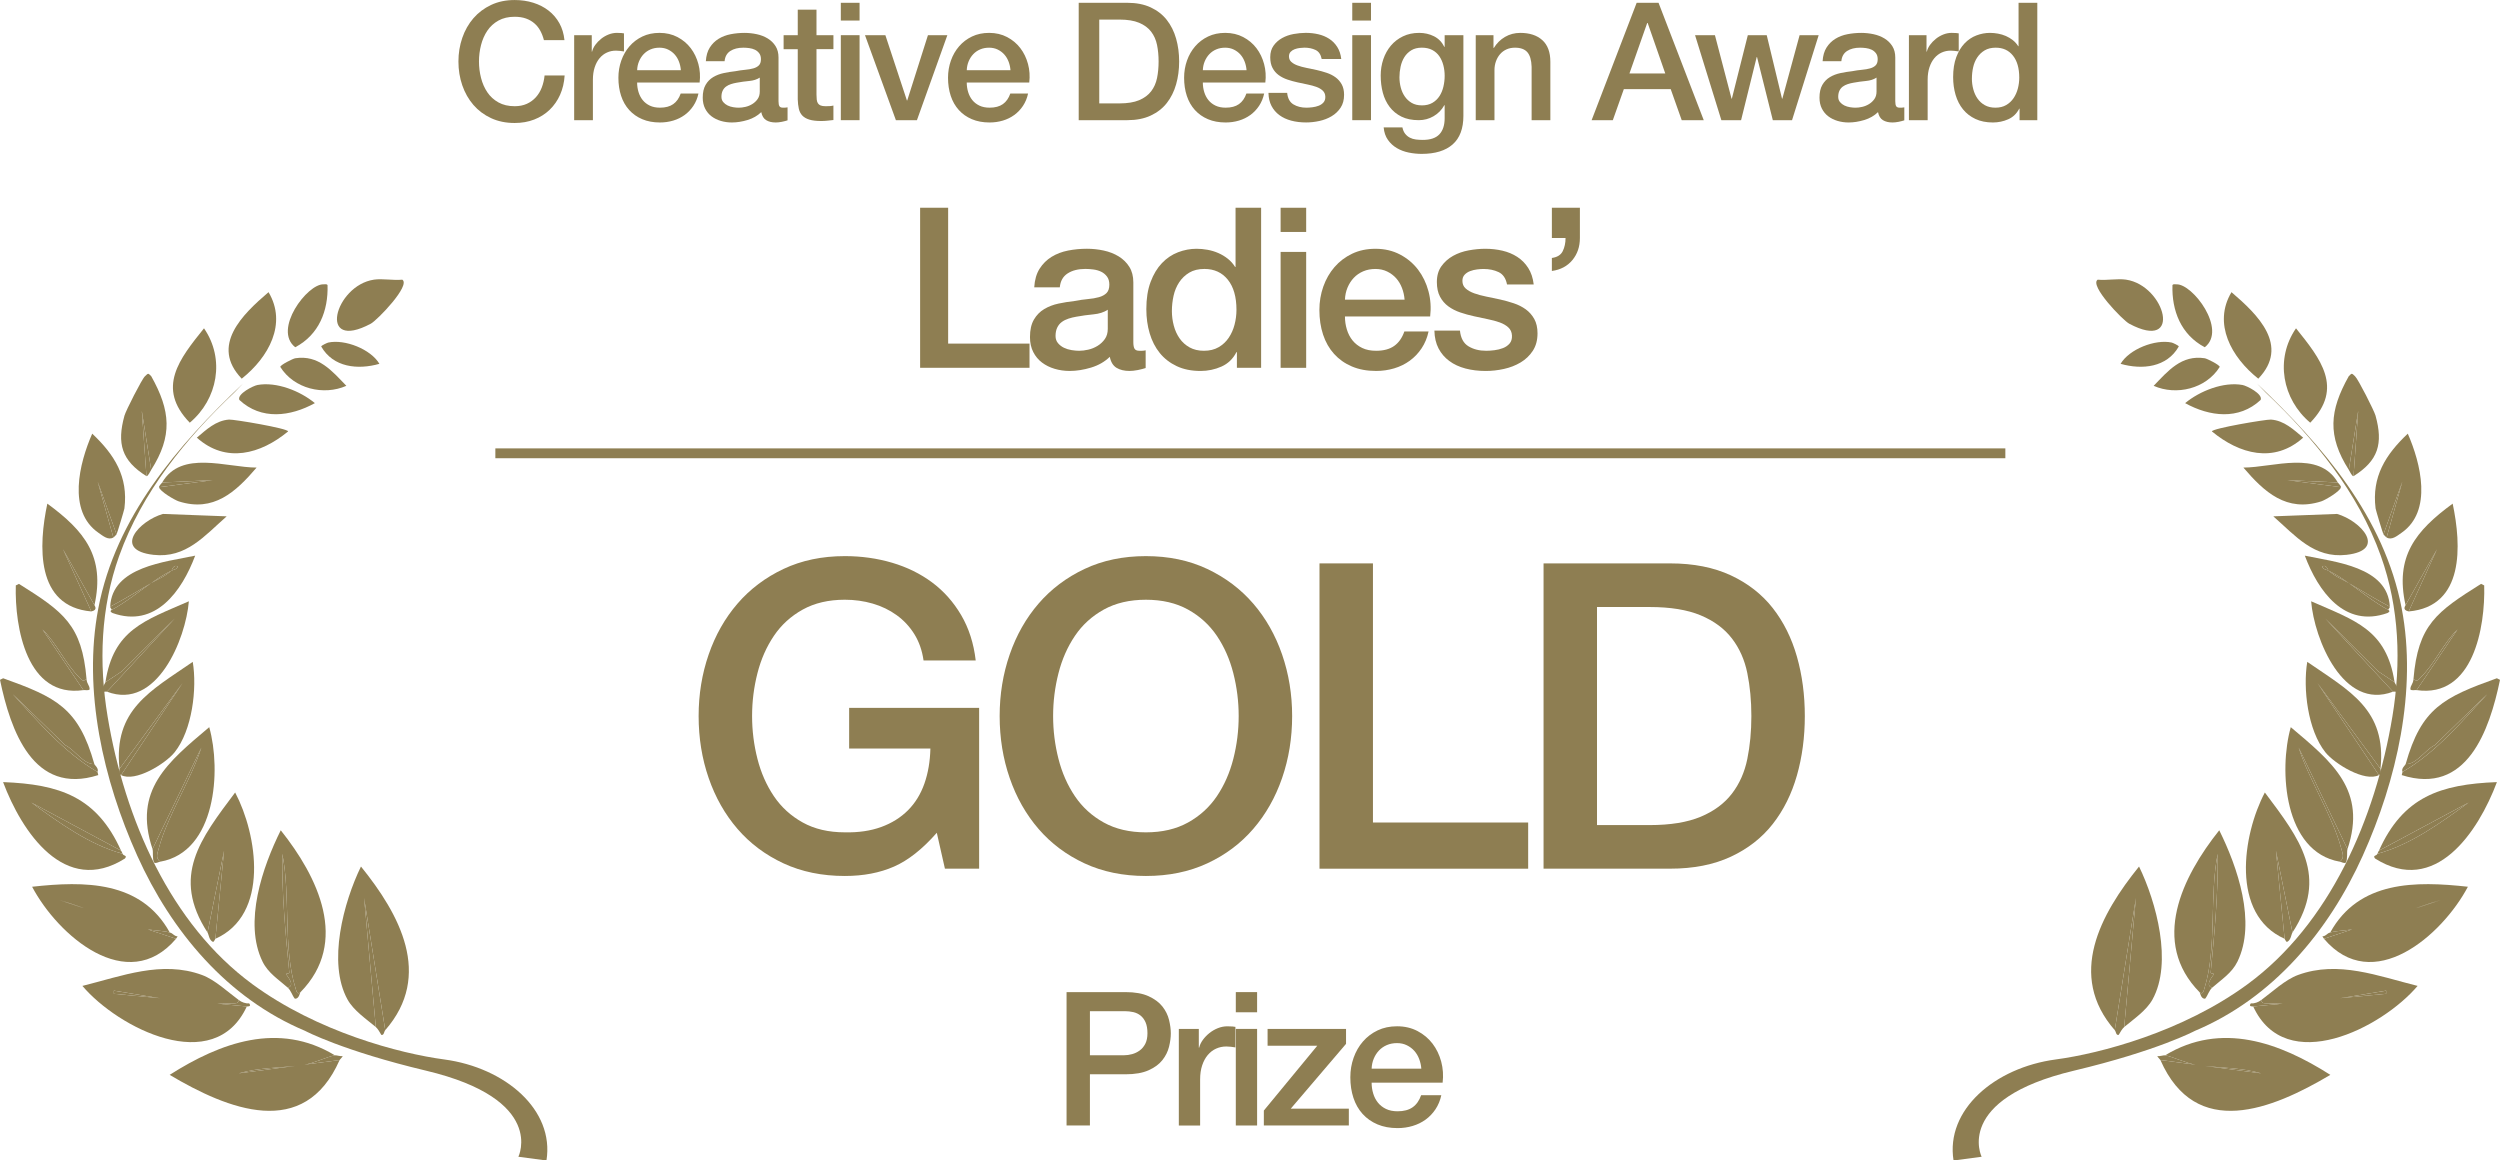 <?xml version="1.0" encoding="UTF-8"?> <svg xmlns="http://www.w3.org/2000/svg" id="_レイヤー_2" viewBox="0 0 278.834 129.434"><defs><style>.cls-1{isolation:isolate;}.cls-2{fill:#8e7e52;}.cls-3{fill:none;stroke:#8e7e52;stroke-miterlimit:10;stroke-width:1.098px;}</style></defs><g id="layout"><g id="Creative_Design_Award"><g class="cls-1"><path class="cls-2" d="M60.665,4.474c-.098-.379-.232-.727-.404-1.045s-.391-.593-.66-.825c-.269-.232-.584-.413-.944-.541-.361-.128-.779-.192-1.256-.192-.697,0-1.299.141-1.806.422-.507.281-.92.657-1.238,1.128-.318.471-.553,1.006-.706,1.604-.153.599-.229,1.21-.229,1.833,0,.624.076,1.235.229,1.834.153.599.388,1.134.706,1.604.318.471.73.846,1.238,1.128.507.281,1.109.422,1.806.422.513,0,.966-.089,1.357-.266.391-.177.727-.422,1.009-.733.281-.312.501-.675.66-1.091.159-.416.263-.862.312-1.339h2.237c-.049.782-.217,1.498-.504,2.146-.288.648-.676,1.207-1.165,1.678-.489.471-1.063.834-1.724,1.091-.66.257-1.387.385-2.182.385-.978,0-1.855-.181-2.631-.541-.776-.36-1.433-.853-1.971-1.476-.538-.623-.951-1.351-1.238-2.182-.287-.831-.431-1.717-.431-2.659,0-.929.144-1.809.431-2.64.287-.831.7-1.559,1.238-2.182.538-.624,1.195-1.119,1.971-1.485.776-.367,1.653-.55,2.631-.55.733,0,1.424.101,2.072.302.648.202,1.219.495,1.714.88.495.385.895.853,1.201,1.403.305.55.495,1.18.568,1.889h-2.292Z"></path><path class="cls-2" d="M64.039,3.924h1.962v1.833h.037c.061-.257.18-.507.357-.752.177-.244.391-.468.642-.669.25-.202.529-.364.834-.486.305-.122.617-.183.935-.183.244,0,.413.006.504.018.092.012.186.025.284.037v2.017c-.147-.024-.296-.046-.449-.064-.153-.018-.302-.027-.449-.027-.355,0-.688.07-.999.211-.312.141-.584.348-.816.624-.232.275-.416.614-.55,1.018s-.202.868-.202,1.394v4.511h-2.09V3.924Z"></path><path class="cls-2" d="M71.061,9.205c0,.367.052.721.156,1.063.104.342.26.642.468.898.208.257.47.462.789.614.318.153.697.229,1.137.229.611,0,1.103-.131,1.476-.394.373-.263.651-.657.834-1.183h1.98c-.11.513-.3.972-.568,1.375-.269.403-.593.743-.972,1.018-.379.275-.804.483-1.274.624-.471.14-.963.211-1.476.211-.746,0-1.406-.122-1.98-.367-.575-.244-1.061-.587-1.458-1.027-.397-.44-.697-.965-.898-1.577-.202-.611-.302-1.283-.302-2.017,0-.672.107-1.311.321-1.916.214-.605.52-1.137.917-1.595.397-.458.877-.822,1.439-1.091.562-.269,1.198-.403,1.907-.403.745,0,1.415.156,2.008.468.593.312,1.085.724,1.476,1.238.391.513.675,1.103.853,1.77s.223,1.354.138,2.063h-6.968ZM75.939,7.83c-.025-.33-.095-.648-.211-.953-.116-.305-.275-.571-.477-.798-.202-.226-.446-.409-.733-.55-.287-.14-.608-.211-.963-.211-.367,0-.7.064-.999.192-.3.128-.556.306-.77.532-.214.226-.385.492-.513.798-.128.306-.199.636-.211.99h4.877Z"></path><path class="cls-2" d="M86.831,11.295c0,.257.033.44.101.55.067.11.198.165.394.165h.22c.085,0,.183-.012.293-.037v1.448c-.073.024-.168.052-.284.083-.116.03-.235.058-.357.083-.122.024-.245.043-.367.055-.122.012-.226.018-.312.018-.428,0-.782-.085-1.063-.257-.281-.171-.465-.47-.55-.898-.416.403-.926.697-1.531.88-.605.183-1.189.275-1.751.275-.428,0-.837-.058-1.229-.174-.391-.116-.737-.287-1.036-.513-.3-.226-.538-.513-.715-.862s-.266-.755-.266-1.219c0-.587.107-1.063.321-1.43.214-.367.495-.654.844-.862.348-.208.739-.357,1.173-.449.434-.092.871-.162,1.311-.211.379-.073.74-.125,1.082-.156.342-.03.645-.083.908-.156.263-.073.47-.186.624-.339.153-.153.229-.382.229-.688,0-.269-.064-.489-.193-.66-.128-.171-.287-.302-.477-.394-.19-.092-.4-.153-.633-.183-.232-.03-.452-.046-.66-.046-.587,0-1.07.122-1.448.367-.379.245-.593.623-.642,1.137h-2.09c.037-.611.183-1.118.44-1.522.257-.404.583-.727.981-.972.397-.244.846-.416,1.348-.513.501-.098,1.015-.147,1.54-.147.464,0,.923.049,1.375.147.452.098.859.257,1.219.477.361.22.651.504.871.853s.33.773.33,1.274v4.877ZM84.74,8.655c-.318.208-.709.333-1.174.376-.465.043-.929.107-1.394.193-.22.037-.434.089-.642.156-.208.067-.391.159-.55.275-.159.116-.284.269-.376.458-.092.19-.138.419-.138.688,0,.232.067.428.202.587.134.159.296.284.486.376.189.092.397.156.623.193.226.037.431.055.614.055.232,0,.483-.03.752-.092.269-.061.522-.165.761-.312.238-.147.437-.333.596-.559.159-.226.239-.504.239-.834v-1.559Z"></path><path class="cls-2" d="M87.399,3.924h1.577V1.082h2.09v2.842h1.889v1.559h-1.889v5.061c0,.22.009.41.028.568.018.159.061.293.128.403.067.11.168.193.302.248s.318.083.55.083c.146,0,.293-.003.44-.009s.293-.028.44-.064v1.614c-.232.024-.458.049-.678.073-.22.024-.447.037-.678.037-.55,0-.993-.052-1.329-.156-.336-.104-.599-.257-.789-.458-.19-.202-.318-.455-.385-.761-.067-.305-.107-.654-.119-1.045v-5.593h-1.577v-1.559Z"></path><path class="cls-2" d="M93.78.312h2.09v1.98h-2.09V.312ZM93.78,3.924h2.09v9.48h-2.09V3.924Z"></path><path class="cls-2" d="M96.475,3.924h2.274l2.402,7.279h.037l2.31-7.279h2.164l-3.392,9.48h-2.347l-3.447-9.48Z"></path><path class="cls-2" d="M107.825,9.205c0,.367.052.721.156,1.063.104.342.26.642.468.898.208.257.47.462.789.614.318.153.697.229,1.137.229.611,0,1.103-.131,1.476-.394.373-.263.651-.657.834-1.183h1.98c-.11.513-.3.972-.568,1.375-.269.403-.593.743-.972,1.018-.379.275-.804.483-1.274.624-.471.14-.963.211-1.476.211-.746,0-1.406-.122-1.98-.367-.575-.244-1.061-.587-1.458-1.027-.397-.44-.697-.965-.898-1.577-.202-.611-.302-1.283-.302-2.017,0-.672.107-1.311.321-1.916.214-.605.52-1.137.917-1.595.397-.458.877-.822,1.439-1.091.562-.269,1.198-.403,1.907-.403.745,0,1.415.156,2.008.468.593.312,1.085.724,1.476,1.238.391.513.675,1.103.853,1.77s.223,1.354.138,2.063h-6.968ZM112.703,7.83c-.025-.33-.095-.648-.211-.953-.116-.305-.275-.571-.477-.798-.202-.226-.446-.409-.733-.55-.287-.14-.608-.211-.963-.211-.367,0-.7.064-.999.192-.3.128-.556.306-.77.532-.214.226-.385.492-.513.798-.128.306-.199.636-.211.99h4.877Z"></path><path class="cls-2" d="M120.312.312h5.427c1.002,0,1.87.171,2.604.513.733.342,1.332.81,1.797,1.403.465.593.81,1.287,1.036,2.081.226.795.339,1.644.339,2.549,0,.905-.113,1.754-.339,2.549-.226.795-.572,1.489-1.036,2.081-.465.593-1.063,1.061-1.797,1.403-.733.342-1.602.513-2.604.513h-5.427V.312ZM122.604,11.533h2.255c.892,0,1.623-.119,2.191-.357.568-.239,1.015-.569,1.339-.99.324-.422.544-.917.66-1.485.116-.569.174-1.183.174-1.843,0-.66-.058-1.274-.174-1.843-.116-.568-.336-1.063-.66-1.485-.324-.422-.77-.752-1.339-.99-.568-.238-1.299-.357-2.191-.357h-2.255v9.351Z"></path><path class="cls-2" d="M134.156,9.205c0,.367.052.721.156,1.063.104.342.26.642.468.898.208.257.47.462.789.614.318.153.697.229,1.137.229.611,0,1.103-.131,1.476-.394.373-.263.651-.657.834-1.183h1.98c-.11.513-.3.972-.568,1.375-.269.403-.593.743-.972,1.018-.379.275-.804.483-1.274.624-.471.14-.963.211-1.476.211-.746,0-1.406-.122-1.98-.367-.575-.244-1.061-.587-1.458-1.027-.397-.44-.697-.965-.898-1.577-.202-.611-.302-1.283-.302-2.017,0-.672.107-1.311.321-1.916.214-.605.52-1.137.917-1.595.397-.458.877-.822,1.439-1.091.562-.269,1.198-.403,1.907-.403.745,0,1.415.156,2.008.468.593.312,1.085.724,1.476,1.238.391.513.675,1.103.853,1.77s.223,1.354.138,2.063h-6.968ZM139.033,7.83c-.025-.33-.095-.648-.211-.953-.116-.305-.275-.571-.477-.798-.202-.226-.446-.409-.733-.55-.287-.14-.608-.211-.963-.211-.367,0-.7.064-.999.192-.3.128-.556.306-.77.532-.214.226-.385.492-.513.798-.128.306-.199.636-.211.99h4.877Z"></path><path class="cls-2" d="M143.562,10.36c.061.611.293,1.039.697,1.283.404.245.886.367,1.449.367.195,0,.418-.015.669-.046.25-.03.486-.088.706-.174.22-.085.4-.211.541-.376.14-.165.205-.382.193-.651-.012-.269-.11-.489-.293-.66-.183-.171-.419-.309-.706-.413-.288-.104-.615-.192-.981-.266-.367-.073-.74-.153-1.118-.238-.391-.085-.767-.189-1.128-.312-.361-.122-.685-.287-.972-.495-.287-.208-.516-.474-.688-.798-.171-.324-.257-.724-.257-1.201,0-.513.125-.944.376-1.293.25-.348.568-.629.954-.844.385-.214.813-.364,1.283-.449.47-.085.92-.128,1.348-.128.489,0,.956.052,1.403.156.446.104.849.272,1.21.504.36.232.66.535.898.908.238.373.388.822.449,1.348h-2.182c-.098-.501-.327-.837-.688-1.009-.361-.171-.773-.257-1.238-.257-.146,0-.321.012-.522.037-.202.025-.391.071-.568.137-.177.067-.327.165-.449.293-.123.128-.183.296-.183.504,0,.257.088.465.266.624.177.159.409.291.697.394.287.104.614.192.981.266.367.073.745.153,1.137.238.379.086.752.19,1.119.312.367.122.694.287.981.495.287.208.519.471.697.788.177.318.266.709.266,1.174,0,.562-.128,1.039-.385,1.43-.257.391-.59.709-1.0.953-.41.245-.865.422-1.366.532-.501.11-.997.165-1.485.165-.599,0-1.152-.067-1.659-.202-.507-.134-.947-.339-1.32-.614-.373-.275-.667-.617-.88-1.027-.214-.409-.327-.895-.339-1.458h2.09Z"></path><path class="cls-2" d="M150.823.312h2.09v1.98h-2.09V.312ZM150.823,3.924h2.09v9.48h-2.09V3.924Z"></path><path class="cls-2" d="M163.218,12.909c0,1.43-.401,2.497-1.201,3.2-.801.703-1.953,1.054-3.456,1.054-.477,0-.957-.049-1.439-.147-.483-.098-.923-.263-1.32-.495-.397-.232-.731-.538-1-.917-.269-.379-.428-.844-.477-1.394h2.09c.061.293.165.532.312.715.147.183.321.327.523.431.202.104.425.171.669.202.244.03.501.046.77.046.843,0,1.46-.208,1.852-.624.391-.416.587-1.015.587-1.797v-1.449h-.037c-.293.526-.694.935-1.201,1.229-.507.293-1.054.44-1.641.44-.758,0-1.403-.131-1.935-.394-.532-.263-.972-.623-1.32-1.082s-.602-.987-.761-1.586c-.159-.599-.238-1.24-.238-1.925,0-.635.098-1.24.293-1.815.196-.574.477-1.079.844-1.513.367-.434.816-.779,1.348-1.036.532-.257,1.134-.385,1.806-.385.599,0,1.149.125,1.65.376.501.251.886.645,1.155,1.183h.037v-1.302h2.09v8.985ZM158.579,11.754c.464,0,.859-.095,1.183-.284.324-.189.587-.44.789-.752s.348-.666.44-1.063c.092-.397.138-.798.138-1.201,0-.404-.049-.795-.147-1.174-.098-.379-.248-.715-.449-1.009-.202-.293-.465-.525-.789-.697-.324-.171-.712-.257-1.164-.257-.465,0-.856.098-1.174.293-.318.196-.575.449-.77.761-.196.312-.336.667-.422,1.063-.085.397-.128.792-.128,1.183,0,.391.049.773.147,1.146.098.373.247.706.449.999.202.293.458.532.77.715s.688.275,1.128.275Z"></path><path class="cls-2" d="M164.593,3.924h1.98v1.394l.037.037c.318-.525.733-.938,1.247-1.238.513-.299,1.082-.449,1.705-.449,1.039,0,1.858.269,2.457.807.599.538.898,1.345.898,2.42v6.509h-2.09v-5.959c-.025-.746-.183-1.286-.477-1.623-.293-.336-.752-.504-1.375-.504-.354,0-.672.064-.953.192-.281.128-.52.306-.715.532-.196.226-.348.492-.458.798-.11.306-.165.63-.165.972v5.593h-2.09V3.924Z"></path><path class="cls-2" d="M182.544.312h2.439l5.042,13.092h-2.457l-1.229-3.466h-5.226l-1.229,3.466h-2.365l5.024-13.092ZM181.737,8.196h3.997l-1.962-5.629h-.055l-1.98,5.629Z"></path><path class="cls-2" d="M189.054,3.924h2.219l1.852,7.078h.037l1.779-7.078h2.109l1.705,7.078h.037l1.925-7.078h2.127l-2.97,9.48h-2.145l-1.76-7.041h-.037l-1.742,7.041h-2.2l-2.934-9.48Z"></path><path class="cls-2" d="M211.387,11.295c0,.257.033.44.101.55.067.11.198.165.394.165h.22c.085,0,.183-.012.293-.037v1.448c-.073.024-.168.052-.284.083-.116.03-.235.058-.357.083-.122.024-.245.043-.367.055-.122.012-.226.018-.312.018-.428,0-.782-.085-1.063-.257-.281-.171-.465-.47-.55-.898-.416.403-.926.697-1.531.88-.605.183-1.189.275-1.751.275-.428,0-.837-.058-1.229-.174-.391-.116-.737-.287-1.036-.513-.3-.226-.538-.513-.715-.862s-.266-.755-.266-1.219c0-.587.107-1.063.321-1.43.214-.367.495-.654.844-.862.348-.208.739-.357,1.173-.449.434-.092.871-.162,1.311-.211.379-.073.74-.125,1.082-.156.342-.03.645-.083.908-.156.263-.073.47-.186.624-.339.153-.153.229-.382.229-.688,0-.269-.064-.489-.193-.66-.128-.171-.287-.302-.477-.394-.19-.092-.4-.153-.633-.183-.232-.03-.452-.046-.66-.046-.587,0-1.07.122-1.448.367-.379.245-.593.623-.642,1.137h-2.09c.037-.611.183-1.118.44-1.522.257-.404.583-.727.981-.972.397-.244.846-.416,1.348-.513.501-.098,1.015-.147,1.54-.147.464,0,.923.049,1.375.147.452.098.859.257,1.219.477.361.22.651.504.871.853s.33.773.33,1.274v4.877ZM209.297,8.655c-.318.208-.709.333-1.174.376-.465.043-.929.107-1.394.193-.22.037-.434.089-.642.156-.208.067-.391.159-.55.275-.159.116-.284.269-.376.458-.092.19-.138.419-.138.688,0,.232.067.428.202.587.134.159.296.284.486.376.189.092.397.156.623.193.226.037.431.055.614.055.232,0,.483-.03.752-.092.269-.061.522-.165.761-.312.238-.147.437-.333.596-.559.159-.226.239-.504.239-.834v-1.559Z"></path><path class="cls-2" d="M212.909,3.924h1.962v1.833h.037c.061-.257.18-.507.357-.752.177-.244.391-.468.642-.669.25-.202.529-.364.834-.486.305-.122.617-.183.935-.183.244,0,.413.006.504.018.092.012.186.025.284.037v2.017c-.147-.024-.296-.046-.449-.064-.153-.018-.302-.027-.449-.027-.355,0-.688.07-.999.211-.312.141-.584.348-.816.624-.232.275-.416.614-.55,1.018s-.202.868-.202,1.394v4.511h-2.09V3.924Z"></path><path class="cls-2" d="M227.229,13.404h-1.98v-1.283h-.037c-.281.55-.691.944-1.229,1.183-.538.238-1.106.357-1.705.357-.746,0-1.397-.131-1.953-.394-.556-.263-1.018-.62-1.384-1.073-.367-.452-.642-.987-.825-1.604-.183-.617-.275-1.28-.275-1.99,0-.855.116-1.595.348-2.219.232-.624.541-1.137.926-1.54.385-.403.825-.7,1.32-.889.495-.189.999-.284,1.513-.284.293,0,.593.028.898.083.305.055.599.144.88.266.281.122.541.278.779.468.239.19.437.413.596.669h.037V.312h2.09v13.092ZM219.932,8.765c0,.404.052.801.156,1.192.104.391.263.74.477,1.045.214.306.486.55.816.733s.721.275,1.174.275c.464,0,.865-.098,1.201-.293.336-.195.611-.452.825-.77.214-.318.373-.675.477-1.073.104-.397.156-.803.156-1.219,0-1.051-.236-1.87-.706-2.457-.471-.587-1.109-.88-1.916-.88-.489,0-.902.101-1.238.302s-.611.465-.825.788c-.214.324-.367.691-.458,1.1-.092.41-.137.828-.137,1.256Z"></path></g></g><path class="cls-2" d="M109.206,96.889h-3.815l-.906-4.006c-1.59,1.812-3.18,3.069-4.769,3.768-1.59.699-3.418,1.049-5.485,1.049-2.544,0-4.825-.469-6.844-1.407-2.02-.938-3.728-2.218-5.127-3.839-1.399-1.622-2.472-3.513-3.219-5.675-.748-2.162-1.121-4.467-1.121-6.916,0-2.416.373-4.705,1.121-6.867.747-2.162,1.82-4.054,3.219-5.676,1.399-1.621,3.107-2.909,5.127-3.863,2.019-.954,4.3-1.431,6.844-1.431,1.844,0,3.601.247,5.27.739,1.669.493,3.155,1.224,4.459,2.194,1.303.97,2.385,2.186,3.243,3.648.858,1.463,1.399,3.147,1.621,5.055h-5.818c-.159-1.113-.501-2.09-1.025-2.933-.525-.842-1.185-1.55-1.979-2.122-.795-.573-1.686-1.002-2.671-1.288-.986-.286-2.02-.429-3.1-.429-1.812,0-3.379.366-4.698,1.097-1.32.732-2.393,1.709-3.219,2.933-.827,1.224-1.439,2.615-1.836,4.173-.398,1.558-.596,3.148-.596,4.769,0,1.622.198,3.212.596,4.769.397,1.558,1.009,2.949,1.836,4.173.826,1.224,1.899,2.202,3.219,2.933,1.319.732,2.885,1.097,4.698,1.097,1.526.032,2.877-.167,4.054-.596,1.176-.429,2.17-1.049,2.981-1.86s1.423-1.804,1.836-2.981c.413-1.176.635-2.48.668-3.911h-9.062v-4.531h14.498v17.932Z"></path><path class="cls-2" d="M127.806,62.026c2.543,0,4.824.477,6.844,1.431,2.019.954,3.727,2.242,5.127,3.863,1.399,1.622,2.472,3.514,3.219,5.676.747,2.162,1.121,4.452,1.121,6.867,0,2.449-.374,4.754-1.121,6.916-.747,2.162-1.82,4.054-3.219,5.675-1.4,1.622-3.108,2.902-5.127,3.839-2.02.938-4.301,1.407-6.844,1.407-2.544,0-4.825-.469-6.844-1.407-2.019-.938-3.728-2.218-5.127-3.839-1.4-1.622-2.473-3.513-3.219-5.675-.748-2.162-1.121-4.467-1.121-6.916,0-2.416.373-4.705,1.121-6.867.747-2.162,1.82-4.054,3.219-5.676,1.399-1.621,3.107-2.909,5.127-3.863,2.019-.954,4.3-1.431,6.844-1.431ZM127.806,66.891c-1.812,0-3.379.366-4.698,1.097-1.32.732-2.393,1.709-3.219,2.933-.827,1.224-1.439,2.615-1.836,4.173-.398,1.558-.596,3.148-.596,4.769,0,1.622.198,3.212.596,4.769.397,1.558,1.009,2.949,1.836,4.173.826,1.224,1.899,2.202,3.219,2.933,1.319.732,2.885,1.097,4.698,1.097,1.812,0,3.378-.365,4.698-1.097,1.319-.731,2.392-1.709,3.219-2.933.826-1.224,1.438-2.615,1.836-4.173.397-1.557.596-3.148.596-4.769,0-1.621-.199-3.211-.596-4.769-.398-1.558-1.01-2.949-1.836-4.173-.827-1.224-1.9-2.201-3.219-2.933-1.32-.731-2.885-1.097-4.698-1.097Z"></path><path class="cls-2" d="M147.168,62.837h5.962v28.901h17.312v5.151h-23.274v-34.052Z"></path><path class="cls-2" d="M172.158,62.837h14.117c2.607,0,4.865.446,6.772,1.335,1.908.891,3.465,2.107,4.674,3.648,1.208,1.543,2.106,3.347,2.695,5.413.588,2.067.882,4.277.882,6.629,0,2.353-.294,4.563-.882,6.629-.589,2.067-1.487,3.871-2.695,5.413-1.209,1.543-2.766,2.759-4.674,3.648-1.908.891-4.166,1.335-6.772,1.335h-14.117v-34.052ZM178.12,92.025h5.866c2.321,0,4.221-.31,5.699-.93,1.479-.62,2.639-1.478,3.481-2.575.842-1.097,1.415-2.385,1.717-3.863.302-1.479.453-3.076.453-4.793,0-1.717-.151-3.314-.453-4.793-.302-1.479-.875-2.766-1.717-3.863-.843-1.097-2.003-1.955-3.481-2.575-1.479-.62-3.379-.93-5.699-.93h-5.866v24.323Z"></path><path class="cls-2" d="M118.957,110.653h6.564c1.055,0,1.917.153,2.584.458.667.306,1.18.688,1.542,1.146.361.458.608.958.74,1.5.132.542.198,1.042.198,1.5s-.066.955-.198,1.49c-.132.535-.379,1.031-.74,1.49-.361.458-.875.837-1.542,1.135-.667.299-1.528.448-2.584.448h-3.959v5.709h-2.605v-14.877ZM121.561,117.696h3.813c.292,0,.59-.042.896-.125.305-.083.587-.219.844-.406.257-.188.465-.438.625-.75.159-.312.24-.705.24-1.177,0-.486-.07-.889-.208-1.208-.139-.32-.327-.573-.562-.761-.237-.188-.507-.316-.813-.385-.306-.069-.632-.104-.979-.104h-3.855v4.917Z"></path><path class="cls-2" d="M131.479,114.758h2.229v2.083h.042c.069-.292.205-.576.406-.854.201-.278.444-.531.729-.76.285-.229.601-.413.948-.552.347-.139.701-.208,1.063-.208.278,0,.469.007.573.021.104.014.212.028.323.042v2.292c-.167-.028-.337-.052-.51-.073-.174-.021-.344-.031-.51-.031-.403,0-.781.08-1.136.24-.354.16-.663.396-.927.708-.264.312-.472.698-.625,1.156-.153.458-.229.987-.229,1.584v5.126h-2.375v-10.772Z"></path><path class="cls-2" d="M137.834,110.653h2.375v2.25h-2.375v-2.25ZM137.834,114.758h2.375v10.772h-2.375v-10.772Z"></path><path class="cls-2" d="M141.377,114.758h8.751v1.667l-6.167,7.23h6.48v1.875h-9.48v-1.667l5.959-7.23h-5.542v-1.875Z"></path><path class="cls-2" d="M152.983,120.759c0,.417.059.82.177,1.208.118.389.295.729.531,1.021.236.292.535.524.896.698.361.174.792.26,1.292.26.694,0,1.253-.149,1.677-.448.424-.299.74-.747.948-1.344h2.25c-.125.583-.341,1.104-.646,1.563-.306.458-.674.844-1.104,1.156-.431.312-.914.549-1.448.708-.535.16-1.094.24-1.677.24-.847,0-1.598-.139-2.25-.417-.653-.278-1.205-.667-1.656-1.167-.451-.5-.792-1.097-1.021-1.792-.229-.695-.344-1.459-.344-2.292,0-.764.122-1.49.365-2.177.243-.688.59-1.292,1.042-1.813.451-.521.997-.934,1.636-1.24.639-.305,1.361-.458,2.167-.458.847,0,1.608.177,2.281.531.674.354,1.233.823,1.677,1.406.444.583.767,1.254.969,2.011.201.757.253,1.539.156,2.344h-7.918ZM158.525,119.196c-.028-.375-.108-.736-.24-1.083-.132-.347-.312-.649-.542-.906-.229-.257-.507-.465-.833-.625-.327-.16-.691-.24-1.094-.24-.417,0-.795.073-1.136.219-.34.146-.632.347-.875.604-.243.257-.438.559-.583.906-.146.347-.226.722-.24,1.125h5.542Z"></path><path class="cls-2" d="M102.625,23.171h3.125v15.152h9.076v2.7h-12.202v-17.853Z"></path><path class="cls-2" d="M126.404,38.148c0,.35.046.6.137.75.092.15.271.225.538.225h.3c.116,0,.25-.016.4-.05v1.975c-.1.033-.229.071-.387.113-.159.042-.321.079-.488.113-.167.033-.333.058-.5.075-.167.017-.309.025-.425.025-.584,0-1.067-.117-1.45-.35-.384-.233-.634-.642-.75-1.225-.567.55-1.263.95-2.088,1.2-.825.25-1.621.375-2.388.375-.584,0-1.142-.079-1.675-.238-.534-.158-1.004-.392-1.413-.7-.409-.308-.734-.7-.975-1.175-.242-.475-.363-1.029-.363-1.663,0-.8.146-1.45.438-1.95.291-.5.675-.892,1.15-1.175.475-.283,1.008-.488,1.6-.613.592-.125,1.188-.221,1.788-.288.517-.1,1.008-.171,1.475-.213.466-.041.879-.112,1.238-.212.358-.1.642-.254.85-.463.208-.208.313-.521.313-.938,0-.366-.088-.667-.263-.9-.175-.233-.392-.413-.65-.538-.259-.125-.546-.208-.863-.25-.317-.042-.617-.062-.9-.062-.8,0-1.459.167-1.975.5-.517.333-.809.85-.875,1.55h-2.851c.05-.833.25-1.525.6-2.075s.796-.991,1.338-1.325c.542-.333,1.154-.566,1.838-.7.683-.133,1.384-.2,2.1-.2.633,0,1.258.067,1.875.2.616.134,1.171.35,1.663.65.491.3.888.688,1.188,1.163.3.475.45,1.054.45,1.738v6.651ZM123.553,34.548c-.434.284-.967.454-1.6.513-.634.059-1.267.146-1.9.262-.3.05-.592.121-.875.213-.284.092-.534.217-.75.375-.217.159-.387.367-.512.625-.125.259-.188.571-.188.938,0,.317.091.584.275.8.183.217.404.388.663.513.258.125.542.212.85.262.308.05.588.075.838.075.317,0,.658-.041,1.025-.125.367-.083.713-.225,1.038-.425.325-.2.596-.454.812-.762.217-.308.325-.688.325-1.138v-2.125Z"></path><path class="cls-2" d="M140.656,41.024h-2.7v-1.75h-.05c-.384.75-.942,1.288-1.675,1.613-.734.325-1.509.488-2.325.488-1.017,0-1.905-.179-2.663-.538-.759-.358-1.388-.846-1.888-1.463-.5-.617-.875-1.346-1.125-2.188-.25-.842-.375-1.746-.375-2.713,0-1.167.158-2.175.475-3.025s.738-1.55,1.263-2.1c.525-.55,1.125-.954,1.8-1.213.675-.258,1.363-.388,2.063-.388.4,0,.808.038,1.225.113.417.075.817.196,1.2.363.383.167.738.379,1.063.638.325.259.596.562.812.913h.05v-6.601h2.851v17.853ZM130.705,34.698c0,.55.071,1.092.213,1.625.141.534.358,1.009.65,1.425.292.417.663.75,1.113,1.0.45.25.983.375,1.6.375.633,0,1.179-.133,1.638-.4.458-.267.833-.616,1.125-1.05.292-.433.508-.921.65-1.463.142-.542.213-1.096.213-1.663,0-1.433-.321-2.55-.963-3.351-.642-.8-1.513-1.2-2.613-1.2-.667,0-1.229.137-1.688.412-.458.275-.834.634-1.125,1.075-.292.442-.5.942-.625,1.5-.125.559-.188,1.13-.188,1.713Z"></path><path class="cls-2" d="M142.831,23.171h2.851v2.7h-2.851v-2.7ZM142.831,28.097h2.851v12.927h-2.851v-12.927Z"></path><path class="cls-2" d="M150.007,35.298c0,.5.071.984.213,1.45.141.467.354.875.637,1.225.283.35.642.629,1.075.838.433.209.95.312,1.55.312.833,0,1.504-.179,2.013-.538.508-.358.888-.896,1.138-1.613h2.7c-.15.7-.409,1.325-.775,1.875-.367.55-.809,1.013-1.325,1.388-.517.375-1.096.659-1.738.85-.642.191-1.313.288-2.013.288-1.017,0-1.917-.167-2.7-.5-.784-.333-1.446-.8-1.988-1.4-.542-.6-.95-1.317-1.225-2.15-.275-.833-.412-1.75-.412-2.75,0-.917.146-1.788.438-2.613.292-.825.708-1.55,1.25-2.175.542-.625,1.196-1.121,1.963-1.488.767-.366,1.634-.55,2.601-.55,1.016,0,1.929.213,2.738.638.808.425,1.479.988,2.013,1.688.533.7.921,1.504,1.163,2.413.241.909.304,1.846.188,2.813h-9.501ZM156.658,33.423c-.034-.45-.129-.884-.288-1.3-.159-.417-.375-.779-.65-1.088-.275-.308-.609-.558-1-.75-.392-.191-.829-.287-1.312-.287-.5,0-.955.087-1.363.262-.409.175-.759.417-1.05.725-.292.309-.525.671-.7,1.088-.175.417-.271.867-.288,1.35h6.651Z"></path><path class="cls-2" d="M162.834,36.873c.083.834.4,1.417.95,1.75.55.334,1.208.5,1.975.5.267,0,.571-.021.913-.062.341-.041.663-.121.963-.238.3-.116.546-.287.738-.512.191-.225.279-.521.262-.888-.017-.366-.15-.667-.4-.9-.25-.233-.571-.421-.963-.562-.392-.142-.838-.263-1.338-.363-.5-.1-1.009-.208-1.525-.325-.534-.116-1.046-.258-1.538-.425-.492-.166-.934-.391-1.325-.675-.392-.283-.704-.646-.938-1.088-.234-.441-.35-.988-.35-1.638,0-.7.171-1.288.512-1.763.342-.475.775-.858,1.3-1.15.525-.292,1.108-.496,1.75-.613.642-.116,1.254-.175,1.838-.175.667,0,1.304.071,1.913.213.608.142,1.158.371,1.65.688.491.317.9.729,1.225,1.238.325.509.529,1.121.613,1.838h-2.976c-.134-.683-.446-1.142-.938-1.375-.492-.233-1.055-.35-1.688-.35-.2,0-.438.017-.712.05-.275.034-.534.096-.775.188-.242.092-.446.225-.613.4-.167.175-.25.404-.25.688,0,.35.121.634.363.85.241.217.558.396.95.538.392.142.838.262,1.338.363.5.1,1.017.208,1.55.325.517.117,1.025.259,1.525.425.5.167.946.392,1.338.675.391.284.708.642.95,1.075.241.434.363.967.363,1.6,0,.767-.175,1.417-.525,1.95-.35.534-.804.967-1.363,1.3-.559.334-1.179.575-1.863.725-.684.15-1.359.225-2.025.225-.817,0-1.572-.092-2.263-.275-.692-.183-1.292-.462-1.8-.838-.509-.375-.909-.842-1.2-1.4-.292-.558-.446-1.221-.463-1.988h2.851Z"></path><path class="cls-2" d="M173.086,28.772c.6-.083,1.004-.337,1.213-.763.208-.425.312-.913.312-1.463h-1.525v-3.375h3.125v3.375c0,.967-.279,1.788-.838,2.463-.559.675-1.321,1.08-2.288,1.213v-1.45Z"></path><g id="_生成オブジェクト"><path class="cls-2" d="M37.35,117.703c-.812.142-2.328.879-3.423,1.051-2.409.377-4.93.268-7.283.96l11.232-1.484c-3.939,8.971-12.431,5.527-18.954,1.654,5.659-3.603,12.158-5.983,18.428-2.181Z"></path><path class="cls-2" d="M26.65,111.553c-.13.45-.456.33-.79.35-4.275.265-8.942-.756-13.161-1.413l-0.0.351,14.828,1.414c-3.644,7.885-14.361,2.399-18.337-2.294,4.392-1.09,8.843-2.868,13.338-1.219,1.45.532,2.895,1.912,4.122,2.811Z"></path><path class="cls-2" d="M33.494,110.68c-.346.339-.455-.214-.526-.439-1.415-4.474-.538-10.342-1.481-15.005-.066,4.434.355,8.847.781,13.25.012.124-.363.052-.351.175.008.086,1.12,1.263.174,1.492-1.013-.897-2.176-1.613-2.806-2.897-2.145-4.374-.002-10.564,2.028-14.652,4.127,5.171,7.711,12.47,2.181,18.077Z"></path><path class="cls-2" d="M42.968,114.899l-2.359-14.743,1.306,14.391c-1.067-.892-2.475-1.838-3.157-3.073-2.258-4.09-.428-10.859,1.502-14.828,4.287,5.305,8.061,12.128,2.707,18.253Z"></path><path class="cls-2" d="M18.933,104.002c-.866-.241-2.381-.231-3.422-.529-3.002-.859-5.86-2.22-8.86-3.077l12.983,4.308c-5.432,6.386-13.181-.367-16.053-5.802,5.829-.646,12.156-.693,15.352,5.1Z"></path><path class="cls-2" d="M17.886,96.104c-.597-.39-.315-.96-.174-1.492.938-3.559,3.598-7.632,4.746-11.228l-5.448,11.315c-2.192-6.57,1.685-9.679,6.327-13.596,1.359,4.821.755,13.902-5.45,15.001Z"></path><path class="cls-2" d="M10.523,85.219c-1.199.056-2.185-1.609-3.245-2.108l-5.875-5.707c2.905,3.135,5.718,6.501,9.47,8.693l.088.351c-7.259,2.318-9.793-4.989-10.961-10.625l.351-.175c5.933,2.129,8.417,3.322,10.172,9.571Z"></path><path class="cls-2" d="M13.505,86.449l6.851-10.261-7.026,9.559c-.703-6.605,3.458-8.679,8.168-11.928.494,2.982-.054,7.623-2.025,10.089-1.026,1.283-4.407,3.362-5.968,2.54Z"></path><path class="cls-2" d="M11.932,77.147l7.552-8.155-5.883,5.875-1.843,1.227c.894-5.869,4.369-6.869,9.307-9.031-.346,4.195-3.569,12.212-9.132,10.084Z"></path><path class="cls-2" d="M10.535,67.494l-3.505-6.232,3.154,6.934c-6.231-.547-5.891-7.363-4.905-12.024,4.161,3.049,6.457,5.908,5.257,11.323Z"></path><path class="cls-2" d="M12.997,59.599l-2.102-5.88,1.751,6.231c-.579.329-1.15-.169-1.667-.528-3.488-2.419-2.136-7.762-.694-11.056,2.478,2.345,4.031,4.795,3.592,8.338-.022.178-.802,2.765-.879,2.895Z"></path><path class="cls-2" d="M16.863,52.407l-1.048-6.582.521,7.283c-2.765-1.732-3.323-3.617-2.452-6.758.15-.54,1.943-4.079,2.284-4.386.363-.326.325-.397.702 0,2.159,3.85,2.399,6.655-.007,10.442Z"></path><path class="cls-2" d="M12.465,68.022c1.566-.837,2.938-1.978,4.389-2.98.918-.544,1.356-.627,2.282-1.402.203-.105.526-.085.702-.438-.469-.325-.671.412-.702.438-1.04.539-1.341.752-2.282,1.402-1.505.891-3.022,1.803-4.565,2.629.199-4.473,6.171-4.993,9.48-5.697-1.482,3.96-4.429,8.111-9.218,6.399-.435-.228-.081-.334-.088-.351Z"></path><path class="cls-2" d="M17.739,54.338l5.967-.786-5.616.259c2.122-3.652,7.196-1.668,10.53-1.66-2.34,2.741-4.816,5.005-8.689,3.767-.423-.135-2.124-1.12-2.193-1.581Z"></path><path class="cls-2" d="M22.753,36.617c2.363,3.426,1.533,7.912-1.587,10.528-3.772-3.89-1.138-7.127,1.587-10.528Z"></path><path class="cls-2" d="M18.176,57.321l7.107.268c-2.47,2.167-4.528,4.707-8.163,4.294-4.606-.524-1.575-3.815,1.056-4.562Z"></path><path class="cls-2" d="M29.951,32.586c2.097,3.517.005,7.27-2.99,9.65-3.539-3.684.075-7.16,2.99-9.65Z"></path><path class="cls-2" d="M41.709,31.19c.946-.14,2.175.105,3.159.002.978.625-2.794,4.528-3.513,4.911-6.007,3.203-4.047-4.26.354-4.913Z"></path><path class="cls-2" d="M25.554,46.797c.507-.035,6.588.985,6.58,1.321-3.066,2.531-6.932,3.605-10.179.695,1.056-.89,2.121-1.914,3.599-2.016Z"></path><path class="cls-2" d="M28.715,42.939c2.116-.386,4.754.658,6.404,2.023-2.725,1.505-5.989,1.92-8.423-.357-.283-.673,1.57-1.584,2.019-1.666Z"></path><path class="cls-2" d="M36.093,31.712c.153.007.349-.062.439.088.09,2.849-.951,5.53-3.602,6.929-2.519-1.951,1.352-7.097,3.164-7.017Z"></path><path class="cls-2" d="M32.929,39.958c2.597-.402,4.084,1.399,5.701,3.075-2.534,1.118-5.845.331-7.369-2.111.025-.237,1.426-.927,1.668-.964Z"></path><path class="cls-2" d="M36.615,38.206c1.845-.396,4.737.735,5.702,2.373-2.418.689-5.159.402-6.492-1.935.029-.122.683-.415.79-.438Z"></path><path class="cls-2" d="M33.494,110.68c-.033.033-.152.783-.615.702-.307-.376-.409-.892-.789-1.229.945-.229-.166-1.406-.174-1.492-.012-.123.363-.052.351-.175-.425-4.403-.846-8.816-.781-13.25.944,4.664.067,10.531,1.481,15.005.071.225.18.778.526.439Z"></path><path class="cls-2" d="M42.968,114.899c-.153.175-.125.592-.439.526-.136-.254-.408-.706-.614-.878l-1.306-14.391,2.359,14.743Z"></path><path class="cls-2" d="M26.65,111.553c.301.22.751.402,1.14.352.324.42-.254.331-.263.351l-14.828-1.414 0-.351c4.219.657,8.886,1.678,13.161,1.413.334-.021.66.1.79-.35Z"></path><path class="cls-2" d="M17.886,96.104c-.266.047-.531.249-.702.087-.211-.418-.078-1.203-.174-1.492l5.448-11.315c-1.147,3.596-3.808,7.669-4.746,11.228-.14.531-.423,1.102.174,1.492Z"></path><path class="cls-2" d="M18.933,104.002c.428.119.392.372.877.439l-.176.263-12.983-4.308c3.0.857,5.858,2.218,8.86,3.077,1.041.298,2.556.287,3.422.529Z"></path><path class="cls-2" d="M37.876,118.229l-11.232,1.484c2.354-.693,4.874-.583,7.283-.96,1.095-.172,2.611-.908,3.423-1.051.163-.028.609.136.877.088-.054.121-.34.413-.351.438Z"></path><path class="cls-2" d="M10.523,85.219c.036.13.532.491.35.878-3.753-2.193-6.565-5.558-9.47-8.693l5.875,5.707c1.06.5,2.046,2.164,3.245,2.108Z"></path><path class="cls-2" d="M11.932,77.147c-.132-.05-.446.092-.526-.088-.122-.282.334-.848.352-.965l1.843-1.227,5.883-5.875-7.552,8.155Z"></path><path class="cls-2" d="M13.505,86.449c-.366-.192-.161-.57-.175-.702l7.026-9.559-6.851,10.261Z"></path><path class="cls-2" d="M10.535,67.494c-.011.049.442.532-.351.702l-3.154-6.934,3.505,6.232Z"></path><path class="cls-2" d="M16.863,52.407c-.11.173-.347.718-.527.702l-.521-7.283,1.048,6.582Z"></path><path class="cls-2" d="M12.997,59.599c-.054.092-.316.331-.351.351l-1.751-6.231,2.102,5.88Z"></path><path class="cls-2" d="M17.739,54.338c-.023-.156.29-.421.351-.526l5.616-.259-5.967.786Z"></path><path class="cls-2" d="M16.854,65.042c-1.452,1.002-2.823,2.143-4.389,2.98-.063-.162-.181-.233-.175-.351,1.543-.826,3.059-1.738,4.565-2.629Z"></path><path class="cls-2" d="M24.022,104.707l.972-9.827-1.849,9.124c-4.072-6.282-.807-10.426,3.082-15.616,2.493,4.728,3.854,13.624-2.205,16.319Z"></path><path class="cls-2" d="M24.022,104.707c-.02.009-.139.326-.263.351-.455-.212-.46-.816-.613-1.053l1.849-9.124-.972,9.827Z"></path><path class="cls-2" d="M25.698,91.196l-.529,3.158c-.342-.044.11-2.67.529-3.158Z"></path><path class="cls-2" d="M13.499,94.873l-9.999-5.359c3.109,2.256,6.478,4.71,10.174,5.71.093.266.56.148.263.527-6.71,4.241-11.519-2.976-13.594-8.521,6.304.245,10.461,1.634,13.156,7.643Z"></path><path class="cls-2" d="M13.499,94.873c.026.058.089.105.175.351-3.696-1-7.066-3.454-10.174-5.71l9.999,5.359Z"></path><path class="cls-2" d="M2.887,88.899c.36-.006.613.422.175.351-.033-.005-.353-.262-.175-.351Z"></path><path class="cls-2" d="M9.652,75.742c-.468.353-.574.04-.877-.264-1.502-1.502-2.497-3.78-4.033-5.267l4.558,6.759c-6.319.918-7.664-7.019-7.538-11.675l.351-.175c4.959,3.118,7.031,4.561,7.539,10.622Z"></path><path class="cls-2" d="M9.652,75.742c.051.608.322.619.35,1.141-.139.177-.501.058-.702.087l-4.558-6.759c1.535,1.487,2.53,3.765,4.033,5.267.304.304.409.617.877.264Z"></path><path class="cls-2" d="M2.902,66.787l1.577,2.984c-.265-.227-2.018-2.871-1.577-2.984Z"></path><path class="cls-2" d="M19.137,63.64c-.926.776-1.365.859-2.282,1.402.942-.65,1.242-.863,2.282-1.402Z"></path><path class="cls-2" d="M19.137,63.64c.032-.027.233-.763.702-.438-.176.353-.499.333-.702.438Z"></path></g><path class="cls-2" d="M34.041,114.981c-8.694-3.648-14.93-11.094-18.735-19.548-3.778-8.395-6.087-18.422-4.342-27.573,1.94-10.176,8.827-18.162,16.136-25.08-.251.238-.662.713-.982,1.015-5.419,5.129-10.295,11.121-12.832,18.227-2.058,5.764-2.28,11.904-1.282,17.905,1.906,11.452,7.009,23.136,16.151,29.846,7.26,5.329,16.448,7.73,21.384,8.39,6.841.916,12.315,5.636,11.41,11.271l-3.131-.417s3.144-6.401-10.297-9.601c-9.293-2.212-13.48-4.434-13.48-4.434Z"></path><g id="_生成オブジェクト-2"><path class="cls-2" d="M241.484,117.703c.812.142,2.328.879,3.423,1.051,2.409.377,4.93.268,7.283.96l-11.232-1.484c3.939,8.971,12.431,5.527,18.954,1.654-5.659-3.603-12.158-5.983-18.428-2.181Z"></path><path class="cls-2" d="M252.185,111.553c.13.45.456.33.79.35,4.275.265,8.942-.756,13.161-1.413l0.0.351-14.828,1.414c3.644,7.885,14.361,2.399,18.337-2.294-4.392-1.09-8.843-2.868-13.338-1.219-1.45.532-2.895,1.912-4.122,2.811Z"></path><path class="cls-2" d="M245.34,110.68c.346.339.455-.214.526-.439,1.415-4.474.538-10.342,1.481-15.005.066,4.434-.355,8.847-.781,13.25-.012.124.363.052.351.175-.008.086-1.12,1.263-.174,1.492,1.013-.897,2.176-1.613,2.806-2.897,2.145-4.374.002-10.564-2.028-14.652-4.127,5.171-7.711,12.47-2.181,18.077Z"></path><path class="cls-2" d="M235.867,114.899l2.359-14.743-1.306,14.391c1.067-.892,2.475-1.838,3.157-3.073,2.258-4.09.428-10.859-1.502-14.828-4.287,5.305-8.061,12.128-2.707,18.253Z"></path><path class="cls-2" d="M259.901,104.002c.866-.241,2.381-.231,3.422-.529,3.002-.859,5.86-2.22,8.86-3.077l-12.983,4.308c5.432,6.386,13.181-.367,16.053-5.802-5.829-.646-12.156-.693-15.352,5.1Z"></path><path class="cls-2" d="M260.949,96.104c.597-.39.315-.96.174-1.492-.938-3.559-3.598-7.632-4.746-11.228l5.448,11.315c2.192-6.57-1.685-9.679-6.327-13.596-1.359,4.821-.755,13.902,5.45,15.001Z"></path><path class="cls-2" d="M268.312,85.219c1.199.056,2.185-1.609,3.245-2.108l5.875-5.707c-2.905,3.135-5.718,6.501-9.47,8.693l-.088.351c7.259,2.318,9.793-4.989,10.961-10.625l-.351-.175c-5.933,2.129-8.417,3.322-10.172,9.571Z"></path><path class="cls-2" d="M265.329,86.449l-6.851-10.261,7.026,9.559c.703-6.605-3.458-8.679-8.168-11.928-.494,2.982.054,7.623,2.025,10.089,1.026,1.283,4.407,3.362,5.968,2.54Z"></path><path class="cls-2" d="M266.902,77.147l-7.552-8.155,5.883,5.875,1.843,1.227c-.894-5.869-4.369-6.869-9.307-9.031.346,4.195,3.569,12.212,9.132,10.084Z"></path><path class="cls-2" d="M268.299,67.494l3.505-6.232-3.154,6.934c6.231-.547,5.891-7.363,4.905-12.024-4.161,3.049-6.457,5.908-5.257,11.323Z"></path><path class="cls-2" d="M265.837,59.599l2.102-5.88-1.751,6.231c.579.329,1.15-.169,1.667-.528,3.488-2.419,2.136-7.762.694-11.056-2.478,2.345-4.031,4.795-3.592,8.338.022.178.802,2.765.879,2.895Z"></path><path class="cls-2" d="M261.971,52.407l1.048-6.582-.521,7.283c2.765-1.732,3.323-3.617,2.452-6.758-.15-.54-1.943-4.079-2.284-4.386-.363-.326-.325-.397-.702 0-2.159,3.85-2.399,6.655.007,10.442Z"></path><path class="cls-2" d="M266.369,68.022c-1.566-.837-2.938-1.978-4.389-2.98-.918-.544-1.356-.627-2.282-1.402-.203-.105-.526-.085-.702-.438.469-.325.671.412.702.438,1.04.539,1.341.752,2.282,1.402,1.505.891,3.022,1.803,4.565,2.629-.199-4.473-6.171-4.993-9.48-5.697,1.482,3.96,4.429,8.111,9.218,6.399.435-.228.081-.334.088-.351Z"></path><path class="cls-2" d="M261.095,54.338l-5.967-.786,5.616.259c-2.122-3.652-7.196-1.668-10.53-1.66,2.34,2.741,4.816,5.005,8.689,3.767.423-.135,2.124-1.12,2.193-1.581Z"></path><path class="cls-2" d="M256.082,36.617c-2.363,3.426-1.533,7.912,1.587,10.528,3.772-3.89,1.138-7.127-1.587-10.528Z"></path><path class="cls-2" d="M260.659,57.321l-7.107.268c2.47,2.167,4.528,4.707,8.163,4.294,4.606-.524,1.575-3.815-1.056-4.562Z"></path><path class="cls-2" d="M248.884,32.586c-2.097,3.517-.005,7.27,2.99,9.65,3.539-3.684-.075-7.16-2.99-9.65Z"></path><path class="cls-2" d="M237.125,31.19c-.946-.14-2.175.105-3.159.002-.978.625,2.794,4.528,3.513,4.911,6.007,3.203,4.047-4.26-.354-4.913Z"></path><path class="cls-2" d="M253.281,46.797c-.507-.035-6.588.985-6.58,1.321,3.066,2.531,6.932,3.605,10.179.695-1.056-.89-2.121-1.914-3.599-2.016Z"></path><path class="cls-2" d="M250.119,42.939c-2.116-.386-4.754.658-6.404,2.023,2.725,1.505,5.989,1.92,8.423-.357.283-.673-1.57-1.584-2.019-1.666Z"></path><path class="cls-2" d="M242.741,31.712c-.153.007-.349-.062-.439.088-.09,2.849.951,5.53,3.602,6.929,2.519-1.951-1.352-7.097-3.164-7.017Z"></path><path class="cls-2" d="M245.906,39.958c-2.597-.402-4.084,1.399-5.701,3.075,2.534,1.118,5.845.331,7.369-2.111-.025-.237-1.426-.927-1.668-.964Z"></path><path class="cls-2" d="M242.219,38.206c-1.845-.396-4.737.735-5.702,2.373,2.418.689,5.159.402,6.492-1.935-.029-.122-.683-.415-.79-.438Z"></path><path class="cls-2" d="M245.34,110.68c.033.033.152.783.615.702.307-.376.409-.892.789-1.229-.945-.229.166-1.406.174-1.492.012-.123-.363-.052-.351-.175.425-4.403.846-8.816.781-13.25-.944,4.664-.067,10.531-1.481,15.005-.071.225-.18.778-.526.439Z"></path><path class="cls-2" d="M235.867,114.899c.153.175.125.592.439.526.136-.254.408-.706.614-.878l1.306-14.391-2.359,14.743Z"></path><path class="cls-2" d="M252.185,111.553c-.301.22-.751.402-1.14.352-.324.42.254.331.263.351l14.828-1.414-0-.351c-4.219.657-8.886,1.678-13.161,1.413-.334-.021-.66.1-.79-.35Z"></path><path class="cls-2" d="M260.949,96.104c.266.047.531.249.702.087.211-.418.078-1.203.174-1.492l-5.448-11.315c1.147,3.596,3.808,7.669,4.746,11.228.14.531.423,1.102-.174,1.492Z"></path><path class="cls-2" d="M259.901,104.002c-.428.119-.392.372-.877.439l.176.263,12.983-4.308c-3.0.857-5.858,2.218-8.86,3.077-1.041.298-2.556.287-3.422.529Z"></path><path class="cls-2" d="M240.958,118.229l11.232,1.484c-2.354-.693-4.874-.583-7.283-.96-1.095-.172-2.611-.908-3.423-1.051-.163-.028-.609.136-.877.088.054.121.34.413.351.438Z"></path><path class="cls-2" d="M268.312,85.219c-.036.13-.532.491-.35.878,3.753-2.193,6.565-5.558,9.47-8.693l-5.875,5.707c-1.06.5-2.046,2.164-3.245,2.108Z"></path><path class="cls-2" d="M266.902,77.147c.132-.05.446.092.526-.088.122-.282-.334-.848-.352-.965l-1.843-1.227-5.883-5.875,7.552,8.155Z"></path><path class="cls-2" d="M265.329,86.449c.366-.192.161-.57.175-.702l-7.026-9.559,6.851,10.261Z"></path><path class="cls-2" d="M268.299,67.494c.011.049-.442.532.351.702l3.154-6.934-3.505,6.232Z"></path><path class="cls-2" d="M261.971,52.407c.11.173.347.718.527.702l.521-7.283-1.048,6.582Z"></path><path class="cls-2" d="M265.837,59.599c.054.092.316.331.351.351l1.751-6.231-2.102,5.88Z"></path><path class="cls-2" d="M261.095,54.338c.023-.156-.29-.421-.351-.526l-5.616-.259,5.967.786Z"></path><path class="cls-2" d="M261.98,65.042c1.452,1.002,2.823,2.143,4.389,2.98.063-.162.181-.233.175-.351-1.543-.826-3.059-1.738-4.565-2.629Z"></path><path class="cls-2" d="M254.812,104.707l-.972-9.827,1.849,9.124c4.072-6.282.807-10.426-3.082-15.616-2.493,4.728-3.854,13.624,2.205,16.319Z"></path><path class="cls-2" d="M254.812,104.707c.02.009.139.326.263.351.455-.212.46-.816.613-1.053l-1.849-9.124.972,9.827Z"></path><path class="cls-2" d="M253.136,91.196l.529,3.158c.342-.044-.11-2.67-.529-3.158Z"></path><path class="cls-2" d="M265.335,94.873l9.999-5.359c-3.109,2.256-6.478,4.71-10.174,5.71-.093.266-.56.148-.263.527,6.71,4.241,11.519-2.976,13.594-8.521-6.304.245-10.461,1.634-13.156,7.643Z"></path><path class="cls-2" d="M265.335,94.873c-.026.058-.089.105-.175.351,3.696-1,7.066-3.454,10.174-5.71l-9.999,5.359Z"></path><path class="cls-2" d="M275.948,88.899c-.36-.006-.613.422-.175.351.033-.005.353-.262.175-.351Z"></path><path class="cls-2" d="M269.183,75.742c.468.353.574.04.877-.264,1.502-1.502,2.497-3.78,4.033-5.267l-4.558,6.759c6.319.918,7.664-7.019,7.538-11.675l-.351-.175c-4.959,3.118-7.031,4.561-7.539,10.622Z"></path><path class="cls-2" d="M269.183,75.742c-.051.608-.322.619-.35,1.141.139.177.501.058.702.087l4.558-6.759c-1.535,1.487-2.53,3.765-4.033,5.267-.304.304-.409.617-.877.264Z"></path><path class="cls-2" d="M275.933,66.787l-1.577,2.984c.265-.227,2.018-2.871,1.577-2.984Z"></path><path class="cls-2" d="M259.698,63.64c.926.776,1.365.859,2.282,1.402-.942-.65-1.242-.863-2.282-1.402Z"></path><path class="cls-2" d="M259.698,63.64c-.032-.027-.233-.763-.702-.438.176.353.499.333.702.438Z"></path></g><path class="cls-2" d="M244.794,114.981c8.694-3.648,14.93-11.094,18.735-19.548,3.778-8.395,6.087-18.422,4.342-27.573-1.94-10.176-8.827-18.162-16.136-25.08.251.238.662.713.982,1.015,5.419,5.129,10.295,11.121,12.832,18.227,2.058,5.764,2.28,11.904,1.282,17.905-1.906,11.452-7.009,23.136-16.151,29.846-7.26,5.329-16.448,7.73-21.384,8.39-6.841.916-12.315,5.636-11.41,11.271l3.131-.417s-3.144-6.401,10.297-9.601c9.293-2.212,13.48-4.434,13.48-4.434Z"></path><line class="cls-3" x1="55.249" y1="50.559" x2="223.664" y2="50.559"></line></g></svg> 